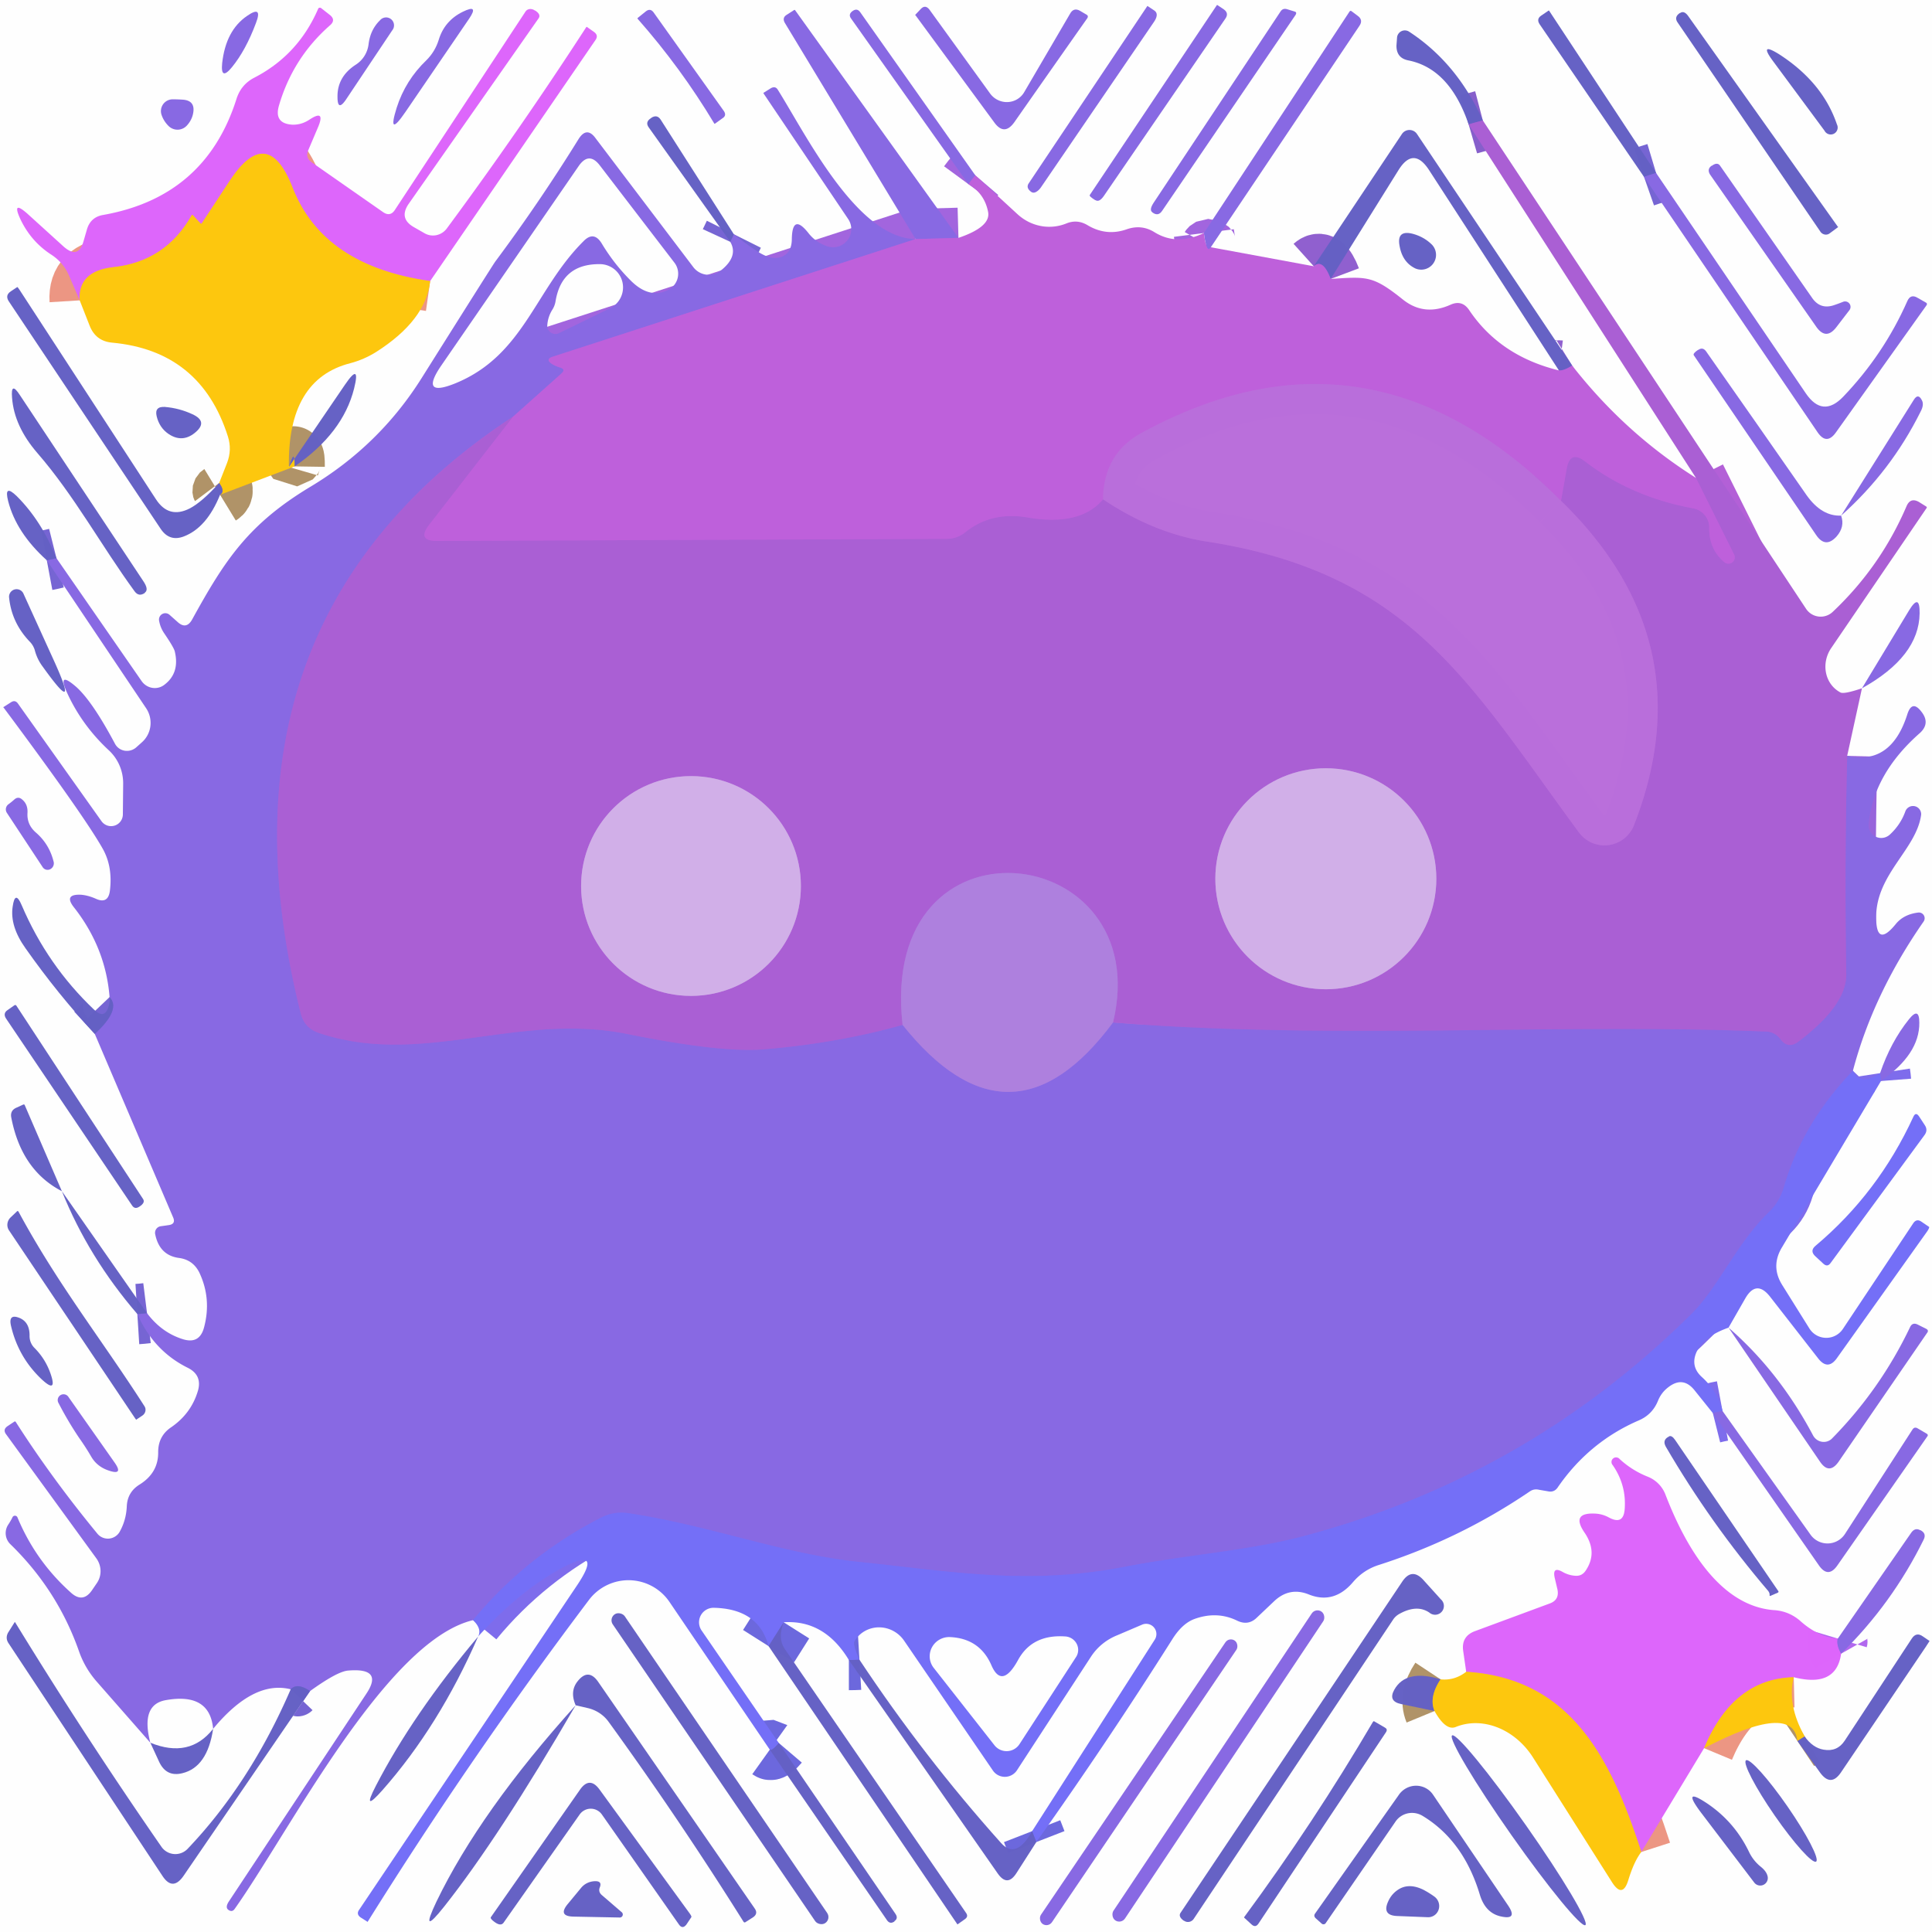 <?xml version="1.0" encoding="UTF-8" standalone="no"?>
<!DOCTYPE svg PUBLIC "-//W3C//DTD SVG 1.1//EN" "http://www.w3.org/Graphics/SVG/1.1/DTD/svg11.dtd">
<svg xmlns="http://www.w3.org/2000/svg" version="1.1" viewBox="0.00 0.00 64.00 64.00">
<g stroke-width="2.00" fill="none" stroke-linecap="butt">
<path stroke="#ed9784" vector-effect="non-scaling-stroke" d="
  M 14.25 9.31
  Q 10.70 8.81 9.69 6.21
  Q 8.86 4.09 7.61 5.99
  L 6.69 7.39
  Q 6.67 7.43 6.64 7.40
  L 6.38 7.12
  Q 6.36 7.11 6.35 7.13
  Q 5.49 8.66 3.76 8.85
  Q 2.58 8.98 2.64 9.95"
/>
<path stroke="#b19468" stroke-opacity="0.996" vector-effect="non-scaling-stroke" d="
  M 9.57 15.47
  Q 9.77 14.78 9.76 15.45"
/>
<path stroke="#b19468" stroke-opacity="0.996" vector-effect="non-scaling-stroke" d="
  M 7.29 16.39
  Q 7.47 16.28 7.26 16.00"
/>
<path stroke="#a365df" vector-effect="non-scaling-stroke" d="
  M 32.31 5.81
  Q 32.19 5.95 32.08 6.10"
/>
<path stroke="#bc67db" stroke-opacity="0.996" vector-effect="non-scaling-stroke" d="
  M 51.71 16.59
  Q 45.37 10.22 37.82 14.34
  Q 36.56 15.02 36.54 16.54"
/>
<path stroke="#a365df" vector-effect="non-scaling-stroke" d="
  M 30.33 7.92
  L 18.30 11.82
  Q 18.07 11.90 18.26 12.04
  Q 18.38 12.12 18.54 12.17
  Q 18.76 12.23 18.59 12.38
  L 17.00 13.80"
/>
<path stroke="#9964dc" vector-effect="non-scaling-stroke" d="
  M 17.00 13.80
  Q 6.71 20.57 9.96 33.56
  Q 10.08 34.06 10.57 34.22
  C 13.97 35.36 17.15 33.52 20.77 34.25
  Q 23.89 34.88 25.31 34.76
  Q 27.78 34.55 29.90 33.95"
/>
<path stroke="#9b75e1" vector-effect="non-scaling-stroke" d="
  M 29.90 33.95
  Q 33.48 38.43 36.87 33.87"
/>
<path stroke="#9964dc" vector-effect="non-scaling-stroke" d="
  M 36.87 33.87
  C 44.09 34.45 51.61 33.89 58.50 34.17
  Q 58.79 34.18 58.97 34.41
  Q 59.23 34.77 59.58 34.50
  Q 61.18 33.29 61.16 32.26
  Q 61.10 28.60 61.19 25.04"
/>
<path stroke="#7e6ced" vector-effect="non-scaling-stroke" d="
  M 61.38 35.47
  Q 59.70 37.22 59.09 39.34
  Q 58.95 39.81 58.61 40.14
  C 57.54 41.17 56.92 42.65 56.03 43.53
  Q 50.60 48.91 43.21 50.88
  C 41.38 51.37 39.26 51.51 37.22 51.91
  C 34.02 52.52 31.54 52.06 28.45 51.74
  C 25.99 51.49 23.46 50.52 20.83 50.13
  Q 20.33 50.05 19.88 50.29
  Q 17.40 51.57 15.67 53.67"
/>
<path stroke="#7665d4" stroke-opacity="0.996" vector-effect="non-scaling-stroke" d="
  M 10.27 56.02
  Q 9.85 55.73 9.63 55.96"
/>
<path stroke="#7665d4" stroke-opacity="0.996" vector-effect="non-scaling-stroke" d="
  M 4.55 43.53
  Q 4.71 43.52 4.87 43.50"
/>
<path stroke="#7665d4" stroke-opacity="0.996" vector-effect="non-scaling-stroke" d="
  M 3.14 34.25
  Q 4.02 33.44 3.63 33.03"
/>
<path stroke="#7665d4" stroke-opacity="0.996" vector-effect="non-scaling-stroke" d="
  M 1.55 18.56
  Q 1.71 18.53 1.87 18.49"
/>
<path stroke="#7665d4" stroke-opacity="0.996" vector-effect="non-scaling-stroke" d="
  M 24.19 8.01
  Q 24.25 7.88 24.31 7.76"
/>
<path stroke="#ac70d9" vector-effect="non-scaling-stroke" d="
  M 36.87 33.87
  C 38.33 27.83 29.08 26.70 29.90 33.95"
/>
<path stroke="#b460d8" vector-effect="non-scaling-stroke" d="
  M 17.00 13.80
  L 14.22 17.38
  Q 13.80 17.92 14.48 17.92
  L 31.36 17.85
  A 0.99 0.98 25.2 0 0 31.98 17.63
  Q 32.83 16.94 34.03 17.14
  Q 35.79 17.44 36.54 16.54"
/>
<path stroke="#b166d7" stroke-opacity="0.996" vector-effect="non-scaling-stroke" d="
  M 36.54 16.54
  Q 38.23 17.67 39.98 17.94
  C 46.74 18.99 48.67 22.64 52.30 27.57
  A 1.05 1.05 0.0 0 0 54.13 27.33
  Q 56.50 21.24 51.71 16.59"
/>
<path stroke="#b460d8" vector-effect="non-scaling-stroke" d="
  M 51.71 16.59
  L 51.90 15.52
  Q 52.01 14.91 52.50 15.28
  Q 54.03 16.46 56.09 16.84
  A 0.65 0.64 5.9 0 1 56.62 17.48
  Q 56.61 18.20 57.13 18.63
  A 0.21 0.21 0.0 0 0 57.45 18.38
  L 56.18 15.83"
/>
<path stroke="#9160d0" stroke-opacity="0.996" vector-effect="non-scaling-stroke" d="
  M 52.08 12.11
  Q 51.79 12.29 51.64 12.27"
/>
<path stroke="#9160d0" stroke-opacity="0.996" vector-effect="non-scaling-stroke" d="
  M 44.08 9.24
  Q 43.82 8.55 43.52 8.82"
/>
<path stroke="#a365df" vector-effect="non-scaling-stroke" d="
  M 31.75 7.88
  L 30.33 7.92"
/>
<path stroke="#a365df" vector-effect="non-scaling-stroke" d="
  M 40.11 8.19
  Q 39.97 8.43 39.88 7.72"
/>
<path stroke="#7e6ced" vector-effect="non-scaling-stroke" d="
  M 57.06 46.74
  Q 56.90 46.77 56.74 46.81"
/>
<path stroke="#6c68de" stroke-opacity="0.996" vector-effect="non-scaling-stroke" d="
  M 34.33 61.02
  Q 34.26 60.84 34.19 60.66"
/>
<path stroke="#6c68de" stroke-opacity="0.996" vector-effect="non-scaling-stroke" d="
  M 28.47 54.98
  Q 28.30 54.99 28.12 54.99"
/>
<path stroke="#6c68de" stroke-opacity="0.996" vector-effect="non-scaling-stroke" d="
  M 25.96 53.74
  L 25.46 54.53"
/>
<path stroke="#6c68de" stroke-opacity="0.996" vector-effect="non-scaling-stroke" d="
  M 25.80 57.74
  Q 25.57 58.01 25.50 57.96"
/>
<path stroke="#875fcc" stroke-opacity="0.996" vector-effect="non-scaling-stroke" d="
  M 49.12 3.99
  Q 48.89 4.05 48.65 4.12"
/>
<path stroke="#7e6ced" vector-effect="non-scaling-stroke" d="
  M 62.31 35.81
  Q 62.30 35.68 62.28 35.55"
/>
<path stroke="#7665d4" stroke-opacity="0.996" vector-effect="non-scaling-stroke" d="
  M 54.86 5.73
  Q 54.66 5.79 54.46 5.86"
/>
<path stroke="#b268ef" vector-effect="non-scaling-stroke" d="
  M 60.88 54.28
  Q 60.82 54.48 60.99 54.78"
/>
<path stroke="#ed9784" vector-effect="non-scaling-stroke" d="
  M 59.42 55.56
  Q 57.41 55.61 56.45 57.91"
/>
<path stroke="#ed9784" vector-effect="non-scaling-stroke" d="
  M 54.37 61.35
  C 53.33 58.13 51.98 55.60 48.57 55.38"
/>
<path stroke="#b19468" stroke-opacity="0.996" vector-effect="non-scaling-stroke" d="
  M 59.54 57.67
  Q 59.66 57.59 59.78 57.52"
/>
<path stroke="#b19468" stroke-opacity="0.996" vector-effect="non-scaling-stroke" d="
  M 47.72 55.63
  Q 47.33 56.22 47.52 56.68"
/>
<path stroke="#be87de" vector-effect="non-scaling-stroke" d="
  M 47.58 29.11
  A 3.66 3.66 0.0 0 0 43.92 25.45
  A 3.66 3.66 0.0 0 0 40.26 29.11
  A 3.66 3.66 0.0 0 0 43.92 32.77
  A 3.66 3.66 0.0 0 0 47.58 29.11"
/>
<path stroke="#be87de" vector-effect="non-scaling-stroke" d="
  M 26.53 29.35
  A 3.64 3.64 0.0 0 0 22.89 25.71
  A 3.64 3.64 0.0 0 0 19.25 29.35
  A 3.64 3.64 0.0 0 0 22.89 32.99
  A 3.64 3.64 0.0 0 0 26.53 29.35"
/>
</g>
<path fill="#010102" fill-opacity="0.004" d="
  M 0.00 0.00
  L 64.00 0.00
  L 64.00 64.00
  L 0.00 64.00
  L 0.00 0.00
  Z
  M 8.48 0.76
  Q 8.71 0.16 8.18 0.53
  Q 7.48 1.01 7.36 2.09
  Q 7.30 2.69 7.68 2.23
  Q 8.14 1.67 8.48 0.76
  Z
  M 2.64 9.95
  L 2.97 10.79
  Q 3.17 11.30 3.71 11.35
  Q 6.65 11.62 7.55 14.46
  Q 7.69 14.90 7.52 15.34
  L 7.26 16.00
  Q 6.69 16.63 6.29 16.84
  Q 5.59 17.20 5.16 16.53
  L 0.64 9.59
  Q 0.58 9.50 0.57 9.51
  L 0.36 9.65
  Q 0.16 9.78 0.29 9.98
  L 5.33 17.53
  Q 5.62 17.95 6.09 17.77
  Q 6.85 17.48 7.29 16.39
  L 9.76 15.45
  Q 11.36 14.35 11.73 12.87
  Q 11.95 11.98 11.43 12.74
  L 9.57 15.47
  Q 9.52 12.56 11.61 12.03
  Q 12.06 11.91 12.46 11.66
  Q 14.11 10.61 14.25 9.31
  L 19.73 1.32
  Q 19.83 1.17 19.68 1.06
  L 19.44 0.89
  A 0.02 0.01 -0.0 0 0 19.42 0.90
  Q 17.21 4.31 14.80 7.57
  A 0.57 0.56 -56.9 0 1 14.07 7.73
  L 13.72 7.53
  Q 13.20 7.24 13.54 6.75
  L 17.84 0.61
  Q 17.93 0.48 17.73 0.35
  L 17.72 0.35
  A 0.23 0.20 35.9 0 0 17.41 0.38
  L 13.09 6.94
  Q 12.93 7.20 12.68 7.02
  L 10.33 5.38
  Q 10.11 5.23 10.21 4.98
  L 10.52 4.25
  Q 10.81 3.59 10.24 3.97
  Q 9.98 4.14 9.68 4.13
  Q 9.07 4.09 9.24 3.50
  Q 9.70 1.92 10.93 0.84
  Q 11.14 0.66 10.92 0.49
  L 10.64 0.27
  A 0.07 0.06 30.1 0 0 10.54 0.29
  Q 9.88 1.82 8.43 2.57
  Q 7.98 2.80 7.83 3.29
  Q 6.80 6.52 3.42 7.12
  Q 3.00 7.19 2.88 7.60
  L 2.77 7.98
  Q 2.60 8.60 2.11 8.17
  L 0.92 7.09
  Q 0.37 6.60 0.68 7.27
  Q 1.03 8.00 1.69 8.43
  Q 2.11 8.70 2.30 9.16
  L 2.64 9.95
  Z
  M 14.13 1.99
  Q 13.43 2.66 13.14 3.57
  Q 12.82 4.60 13.43 3.71
  L 15.54 0.62
  Q 15.88 0.12 15.33 0.39
  Q 14.72 0.69 14.53 1.33
  Q 14.41 1.71 14.13 1.99
  Z
  M 21.12 0.62
  Q 22.55 2.24 23.66 4.09
  Q 23.66 4.10 23.68 4.10
  L 23.93 3.92
  Q 24.08 3.83 23.98 3.68
  L 21.65 0.41
  Q 21.54 0.26 21.39 0.38
  L 21.13 0.59
  Q 21.11 0.60 21.12 0.62
  Z
  M 32.08 6.10
  Q 32.61 6.41 32.73 7.01
  Q 32.84 7.51 31.75 7.88
  L 26.34 0.34
  Q 26.33 0.32 26.31 0.33
  L 26.06 0.49
  Q 25.90 0.59 26.00 0.76
  L 30.33 7.92
  C 28.39 7.89 26.71 4.48 25.77 2.98
  Q 25.69 2.84 25.54 2.92
  L 25.30 3.07
  Q 25.29 3.08 25.29 3.09
  L 28.10 7.26
  A 0.60 0.60 0.0 0 1 27.41 8.16
  Q 27.02 8.03 26.78 7.72
  Q 26.24 7.04 26.23 7.94
  Q 26.22 8.34 25.95 8.48
  Q 25.61 8.66 25.11 8.34
  Q 24.71 8.08 24.31 7.76
  L 21.89 3.97
  Q 21.77 3.78 21.58 3.90
  L 21.57 3.91
  Q 21.36 4.04 21.49 4.22
  L 24.19 8.01
  Q 24.47 8.49 23.88 8.96
  A 0.64 0.64 0.0 0 1 22.96 8.84
  L 19.73 4.58
  Q 19.44 4.18 19.17 4.60
  Q 17.87 6.70 16.41 8.66
  Q 16.36 8.72 13.97 12.52
  Q 12.57 14.75 10.29 16.12
  C 8.21 17.37 7.44 18.57 6.36 20.53
  Q 6.17 20.86 5.89 20.61
  L 5.62 20.37
  A 0.21 0.21 0.0 0 0 5.27 20.56
  Q 5.31 20.79 5.44 20.98
  Q 5.76 21.45 5.79 21.58
  Q 5.96 22.29 5.45 22.68
  A 0.53 0.52 53.6 0 1 4.69 22.56
  L 1.87 18.49
  Q 1.38 17.26 0.56 16.44
  Q 0.12 16.01 0.27 16.60
  Q 0.54 17.65 1.55 18.56
  L 4.84 23.46
  A 0.87 0.86 52.3 0 1 4.70 24.59
  L 4.51 24.76
  A 0.46 0.45 -35.0 0 1 3.81 24.64
  Q 3.06 23.23 2.52 22.75
  Q 1.86 22.18 2.25 23.01
  Q 2.74 24.05 3.60 24.85
  A 1.50 1.48 -68.5 0 1 4.08 25.97
  L 4.07 26.98
  A 0.39 0.39 0.0 0 1 3.36 27.20
  L 0.59 23.30
  Q 0.50 23.18 0.37 23.26
  L 0.12 23.42
  A 0.01 0.01 0.0 0 0 0.12 23.44
  Q 2.78 27.01 3.40 28.11
  Q 3.74 28.71 3.64 29.51
  Q 3.58 29.96 3.17 29.77
  Q 2.92 29.66 2.69 29.64
  Q 2.09 29.61 2.46 30.07
  Q 3.50 31.40 3.63 33.03
  Q 3.64 33.20 3.60 33.33
  Q 3.47 33.78 3.12 33.45
  Q 1.57 31.98 0.72 29.99
  Q 0.50 29.47 0.42 30.03
  Q 0.32 30.68 0.85 31.42
  Q 1.92 32.94 3.14 34.25
  L 5.74 40.34
  Q 5.82 40.54 5.61 40.58
  Q 5.48 40.60 5.33 40.62
  A 0.22 0.22 0.0 0 0 5.14 40.88
  Q 5.28 41.58 5.92 41.67
  Q 6.40 41.73 6.61 42.17
  Q 7.01 43.03 6.76 43.97
  Q 6.61 44.54 6.05 44.36
  Q 5.35 44.14 4.87 43.50
  L 2.05 39.46
  L 0.82 36.61
  A 0.04 0.03 -15.7 0 0 0.77 36.59
  L 0.53 36.70
  Q 0.34 36.79 0.37 37.00
  Q 0.70 38.76 2.05 39.46
  Q 2.93 41.65 4.55 43.53
  Q 5.09 44.75 6.22 45.31
  Q 6.70 45.55 6.56 46.06
  Q 6.34 46.82 5.67 47.28
  Q 5.24 47.57 5.24 48.10
  Q 5.25 48.79 4.62 49.18
  Q 4.22 49.43 4.20 49.90
  Q 4.18 50.36 3.96 50.75
  A 0.45 0.45 0.0 0 1 3.23 50.81
  Q 1.70 48.95 0.52 47.10
  Q 0.50 47.08 0.48 47.09
  L 0.24 47.25
  Q 0.09 47.36 0.20 47.51
  L 3.19 51.62
  A 0.72 0.70 44.3 0 1 3.21 52.44
  L 3.06 52.66
  Q 2.75 53.13 2.34 52.75
  Q 1.18 51.71 0.58 50.27
  A 0.09 0.09 0.0 0 0 0.41 50.27
  Q 0.35 50.39 0.27 50.51
  A 0.51 0.51 0.0 0 0 0.35 51.16
  Q 1.91 52.68 2.62 54.71
  Q 2.81 55.25 3.19 55.69
  L 4.98 57.73
  L 5.28 58.38
  Q 5.52 58.87 6.04 58.74
  Q 6.87 58.54 7.06 57.27
  Q 8.40 55.65 9.63 55.96
  Q 8.28 59.08 6.21 61.25
  A 0.56 0.56 0.0 0 1 5.35 61.18
  Q 2.85 57.57 0.55 53.82
  Q 0.49 53.72 0.49 53.73
  L 0.27 54.08
  Q 0.17 54.26 0.28 54.43
  L 5.38 62.14
  Q 5.72 62.66 6.08 62.14
  L 10.27 56.02
  Q 11.17 55.37 11.53 55.34
  Q 12.71 55.24 12.14 56.10
  L 7.58 62.99
  Q 7.45 63.19 7.57 63.27
  L 7.57 63.27
  Q 7.69 63.35 7.77 63.24
  C 9.55 60.74 12.78 54.36 15.67 53.67
  Q 15.97 53.96 15.84 54.21
  Q 13.68 56.78 12.45 59.16
  Q 11.97 60.09 12.67 59.30
  Q 14.55 57.17 15.84 54.21
  Q 17.19 52.72 18.58 51.96
  Q 20.02 51.18 19.10 52.54
  L 11.90 63.26
  Q 11.79 63.41 11.95 63.52
  L 12.17 63.66
  Q 12.18 63.67 12.18 63.66
  Q 15.61 58.17 19.51 53.00
  A 1.64 1.64 0.0 0 1 22.18 53.07
  L 25.50 57.96
  L 29.39 63.62
  Q 29.49 63.75 29.63 63.65
  L 29.63 63.64
  Q 29.76 63.55 29.67 63.41
  L 25.80 57.74
  L 23.24 54.01
  A 0.48 0.48 0.0 0 1 23.64 53.26
  Q 25.13 53.29 25.46 54.53
  L 31.71 63.74
  Q 31.72 63.76 31.73 63.74
  L 31.97 63.57
  Q 32.08 63.49 32.01 63.38
  L 26.00 54.63
  Q 25.84 54.39 25.87 54.10
  Q 25.89 53.92 25.96 53.74
  Q 27.31 53.65 28.12 54.99
  L 33.05 62.06
  Q 33.37 62.52 33.67 62.05
  L 34.33 61.02
  Q 36.68 57.71 38.83 54.31
  Q 39.16 53.78 39.57 53.63
  Q 40.32 53.36 40.99 53.69
  Q 41.35 53.86 41.63 53.59
  L 42.21 53.04
  Q 42.72 52.56 43.36 52.82
  Q 44.19 53.15 44.82 52.41
  Q 45.17 52.00 45.68 51.84
  Q 48.36 50.98 50.67 49.41
  Q 50.81 49.31 50.98 49.35
  L 51.27 49.40
  Q 51.49 49.45 51.61 49.26
  Q 52.64 47.77 54.27 47.06
  Q 54.73 46.87 54.92 46.41
  Q 55.03 46.13 55.27 45.95
  Q 55.75 45.58 56.13 46.05
  L 56.74 46.81
  L 60.25 51.85
  Q 60.56 52.30 60.87 51.85
  L 63.84 47.59
  Q 63.89 47.53 63.82 47.49
  L 63.53 47.32
  Q 63.42 47.25 63.35 47.36
  L 61.12 50.81
  A 0.69 0.69 0.0 0 1 59.97 50.83
  L 57.06 46.74
  Q 56.91 46.10 56.37 45.61
  Q 56.00 45.27 56.19 44.81
  Q 56.41 44.28 57.26 43.98
  L 60.29 48.42
  Q 60.59 48.86 60.90 48.43
  L 63.84 44.15
  Q 63.90 44.07 63.81 44.02
  L 63.53 43.88
  Q 63.35 43.79 63.27 43.97
  Q 62.29 46.02 60.69 47.65
  A 0.40 0.39 53.8 0 1 60.06 47.55
  Q 58.94 45.44 57.26 43.98
  L 57.81 43.02
  Q 58.18 42.37 58.64 42.96
  L 60.23 45.00
  Q 60.55 45.41 60.85 44.99
  L 63.82 40.82
  A 0.19 0.04 -53.6 0 0 63.90 40.64
  L 63.65 40.47
  Q 63.49 40.36 63.38 40.52
  L 61.05 44.02
  A 0.66 0.66 0.0 0 1 59.94 44.01
  L 59.04 42.57
  Q 58.65 41.95 59.03 41.32
  L 62.31 35.81
  Q 63.59 34.92 63.58 33.88
  Q 63.58 33.34 63.24 33.76
  Q 62.63 34.52 62.28 35.55
  Q 61.61 36.00 61.38 35.47
  Q 62.05 32.93 63.72 30.53
  A 0.19 0.19 0.0 0 0 63.54 30.23
  Q 63.06 30.29 62.80 30.61
  Q 62.15 31.41 62.15 30.38
  C 62.15 28.95 63.49 28.13 63.64 26.99
  A 0.27 0.27 0.0 0 0 63.12 26.87
  Q 62.96 27.32 62.60 27.65
  A 0.42 0.42 0.0 0 1 61.90 27.30
  Q 62.06 25.64 63.59 24.29
  Q 63.95 23.97 63.66 23.59
  Q 63.34 23.16 63.18 23.67
  Q 62.64 25.36 61.19 25.04
  L 61.68 22.80
  Q 63.57 21.75 63.59 20.32
  Q 63.60 19.63 63.24 20.22
  L 61.68 22.80
  Q 61.09 23.00 60.97 22.94
  A 1.04 0.97 -59.0 0 1 60.66 21.47
  L 63.82 16.83
  Q 63.84 16.80 63.81 16.78
  L 63.57 16.63
  Q 63.29 16.47 63.16 16.76
  Q 62.30 18.77 60.71 20.27
  A 0.58 0.58 0.0 0 1 59.83 20.17
  L 49.12 3.99
  Q 48.27 2.09 46.68 1.05
  A 0.26 0.26 0.0 0 0 46.28 1.23
  Q 46.27 1.37 46.26 1.50
  Q 46.25 1.92 46.65 2.00
  Q 48.02 2.27 48.65 4.12
  L 56.18 15.83
  Q 53.83 14.35 52.08 12.11
  L 46.94 4.44
  A 0.30 0.30 0.0 0 0 46.44 4.44
  L 43.52 8.82
  L 40.11 8.19
  L 45.03 0.86
  Q 45.17 0.66 44.97 0.52
  L 44.77 0.37
  Q 44.73 0.34 44.70 0.39
  L 39.88 7.72
  Q 38.98 8.15 38.24 7.69
  Q 37.82 7.43 37.34 7.59
  Q 36.65 7.84 36.01 7.45
  Q 35.68 7.26 35.33 7.40
  Q 34.96 7.55 34.56 7.50
  Q 34.07 7.43 33.70 7.09
  L 32.31 5.81
  L 28.50 0.41
  Q 28.40 0.26 28.25 0.36
  L 28.25 0.36
  Q 28.09 0.47 28.19 0.61
  L 32.08 6.10
  Z
  M 32.80 3.10
  L 30.79 0.32
  Q 30.65 0.14 30.50 0.30
  L 30.32 0.49
  Q 30.31 0.50 30.33 0.51
  L 32.94 4.06
  Q 33.27 4.51 33.60 4.05
  Q 34.81 2.32 36.02 0.60
  Q 36.06 0.53 36.00 0.49
  L 35.78 0.36
  Q 35.57 0.24 35.45 0.45
  L 33.93 3.05
  A 0.68 0.67 42.3 0 1 32.80 3.10
  Z
  M 38.00 0.21
  L 34.08 6.07
  Q 33.97 6.23 34.18 6.37
  L 34.19 6.37
  A 0.30 0.15 -55.0 0 0 34.48 6.21
  L 38.21 0.75
  Q 38.41 0.47 38.24 0.35
  L 38.03 0.21
  Q 38.01 0.19 38.00 0.21
  Z
  M 40.31 0.17
  L 36.10 6.46
  Q 36.07 6.50 36.28 6.63
  L 36.29 6.63
  Q 36.41 6.71 36.56 6.50
  L 40.59 0.62
  Q 40.72 0.44 40.54 0.31
  L 40.33 0.17
  Q 40.32 0.16 40.31 0.17
  Z
  M 42.88 0.38
  L 42.62 0.30
  Q 42.49 0.27 42.42 0.38
  L 38.22 6.71
  Q 38.06 6.95 38.17 7.03
  L 38.18 7.04
  Q 38.37 7.18 38.50 6.98
  L 42.92 0.49
  Q 42.97 0.40 42.88 0.38
  Z
  M 60.88 7.51
  L 55.93 0.54
  Q 55.79 0.34 55.66 0.43
  L 55.65 0.43
  Q 55.45 0.56 55.57 0.74
  L 60.30 7.67
  A 0.22 0.21 54.7 0 0 60.61 7.73
  L 60.88 7.53
  A 0.01 0.01 0.0 0 0 60.88 7.51
  Z
  M 11.79 2.14
  Q 11.17 2.54 11.18 3.21
  Q 11.18 3.71 11.46 3.30
  L 12.99 1.01
  A 0.26 0.26 0.0 0 0 12.59 0.67
  Q 12.27 0.98 12.21 1.46
  A 0.94 0.93 76.9 0 1 11.79 2.14
  Z
  M 54.46 5.86
  L 60.21 14.32
  Q 60.51 14.76 60.82 14.32
  L 63.82 10.11
  Q 63.85 10.06 63.81 10.03
  L 63.53 9.87
  Q 63.29 9.72 63.18 9.98
  Q 62.40 11.74 61.06 13.14
  Q 60.38 13.85 59.82 13.03
  L 54.86 5.73
  L 51.32 0.36
  Q 51.31 0.34 51.30 0.35
  L 51.05 0.52
  Q 50.89 0.63 51.00 0.80
  L 54.46 5.86
  Z
  M 60.44 4.33
  A 0.23 0.23 0.0 0 0 60.85 4.12
  Q 60.38 2.73 58.94 1.80
  Q 58.25 1.37 58.73 2.02
  L 60.44 4.33
  Z
  M 5.35 3.80
  Q 5.42 4.01 5.58 4.17
  A 0.42 0.42 0.0 0 0 6.18 4.17
  Q 6.34 4.00 6.39 3.79
  Q 6.50 3.32 6.03 3.30
  Q 5.87 3.29 5.71 3.29
  A 0.39 0.39 0.0 0 0 5.35 3.80
  Z
  M 60.03 9.87
  L 56.98 5.49
  Q 56.89 5.36 56.71 5.49
  L 56.70 5.49
  Q 56.53 5.61 56.66 5.80
  L 60.17 10.83
  Q 60.49 11.28 60.83 10.84
  L 61.26 10.28
  A 0.18 0.18 0.0 0 0 61.05 10.00
  Q 60.90 10.06 60.75 10.11
  Q 60.30 10.26 60.03 9.87
  Z
  M 60.99 17.08
  Q 62.64 15.61 63.62 13.64
  Q 63.75 13.40 63.66 13.25
  Q 63.54 13.02 63.40 13.24
  L 60.99 17.08
  Q 60.35 17.11 59.85 16.41
  Q 58.18 14.01 56.51 11.63
  Q 56.40 11.49 56.26 11.59
  L 56.25 11.59
  Q 56.07 11.71 56.11 11.77
  L 60.16 17.72
  Q 60.47 18.18 60.84 17.77
  Q 61.12 17.45 60.99 17.08
  Z
  M 1.24 15.01
  C 2.47 16.43 3.35 18.07 4.46 19.59
  Q 4.60 19.78 4.80 19.64
  L 4.80 19.63
  Q 4.94 19.53 4.74 19.24
  L 0.66 13.09
  Q 0.35 12.61 0.40 13.18
  Q 0.47 14.12 1.24 15.01
  Z
  M 5.19 13.79
  Q 5.28 14.17 5.59 14.38
  Q 6.03 14.67 6.44 14.35
  Q 6.92 13.97 6.37 13.72
  Q 5.94 13.52 5.46 13.48
  Q 5.11 13.46 5.19 13.79
  Z
  M 1.15 21.53
  Q 1.23 21.84 1.42 22.09
  Q 2.71 23.89 1.73 21.76
  L 0.77 19.65
  A 0.25 0.25 0.0 0 0 0.30 19.78
  Q 0.38 20.62 0.98 21.25
  A 0.69 0.68 14.5 0 1 1.15 21.53
  Z
  M 0.91 26.94
  Q 0.93 26.65 0.74 26.49
  Q 0.61 26.37 0.48 26.48
  Q 0.38 26.57 0.27 26.65
  A 0.21 0.21 0.0 0 0 0.23 26.93
  L 1.41 28.72
  A 0.21 0.20 -68.3 0 0 1.78 28.56
  Q 1.64 27.97 1.19 27.58
  Q 0.89 27.32 0.91 26.94
  Z
  M 4.74 39.72
  L 0.54 33.31
  Q 0.51 33.28 0.48 33.30
  L 0.25 33.46
  Q 0.09 33.57 0.20 33.74
  L 4.38 39.94
  Q 4.47 40.07 4.62 39.97
  L 4.62 39.97
  Q 4.82 39.84 4.74 39.72
  Z
  M 63.38 37.00
  Q 62.22 39.52 60.14 41.27
  Q 59.94 41.44 60.14 41.62
  L 60.41 41.87
  Q 60.54 41.98 60.64 41.84
  L 63.76 37.59
  Q 63.87 37.43 63.76 37.27
  L 63.57 36.98
  Q 63.46 36.82 63.38 37.00
  Z
  M 4.79 46.59
  C 3.41 44.43 1.92 42.56 0.62 40.15
  Q 0.59 40.09 0.55 40.14
  L 0.35 40.33
  A 0.34 0.33 -39.4 0 0 0.30 40.76
  L 4.48 46.99
  Q 4.51 47.03 4.51 47.03
  L 4.72 46.89
  A 0.23 0.22 -32.6 0 0 4.79 46.59
  Z
  M 0.98 44.24
  Q 0.98 43.80 0.65 43.66
  Q 0.28 43.51 0.36 43.90
  Q 0.60 44.96 1.39 45.70
  Q 1.90 46.17 1.68 45.52
  Q 1.51 45.02 1.14 44.65
  A 0.55 0.55 0.0 0 1 0.98 44.24
  Z
  M 3.02 48.25
  Q 3.21 48.58 3.59 48.71
  Q 4.11 48.89 3.79 48.44
  L 2.27 46.28
  A 0.19 0.19 0.0 0 0 1.94 46.48
  Q 2.25 47.08 2.62 47.63
  A 5.85 2.99 39.6 0 1 3.02 48.25
  Z
  M 58.62 52.80
  Q 58.62 52.82 58.62 52.85
  Q 58.62 52.88 58.66 52.86
  Q 58.72 52.83 58.89 52.76
  Q 58.93 52.74 58.91 52.71
  L 55.49 47.70
  Q 55.38 47.54 55.29 47.58
  L 55.28 47.59
  Q 55.06 47.70 55.18 47.92
  Q 56.66 50.46 58.58 52.71
  Q 58.61 52.75 58.62 52.80
  Z
  M 48.57 55.38
  Q 48.18 55.68 47.72 55.63
  Q 46.58 55.28 46.19 55.97
  Q 45.97 56.36 46.42 56.45
  L 47.52 56.68
  Q 47.89 57.34 48.22 57.21
  A 2.31 1.96 61.9 0 1 50.79 58.23
  L 53.40 62.35
  Q 53.75 62.90 53.94 62.28
  Q 54.13 61.66 54.37 61.35
  L 56.45 57.91
  Q 59.40 56.37 59.54 57.67
  L 60.30 58.73
  Q 60.65 59.20 60.98 58.72
  L 63.79 54.56
  Q 63.92 54.36 63.92 54.36
  L 63.70 54.21
  Q 63.48 54.05 63.33 54.28
  L 61.11 57.66
  Q 60.86 58.04 60.41 57.96
  Q 60.05 57.90 59.78 57.52
  Q 59.19 56.46 59.42 55.56
  Q 60.83 55.92 60.99 54.78
  Q 62.68 53.12 63.72 51.01
  Q 63.83 50.80 63.62 50.69
  L 63.61 50.69
  Q 63.43 50.59 63.30 50.79
  L 60.88 54.28
  Q 60.23 54.23 59.63 53.69
  Q 59.27 53.38 58.80 53.34
  C 56.87 53.22 55.74 50.99 55.17 49.51
  A 1.04 1.03 0.8 0 0 54.59 48.92
  Q 54.06 48.71 53.65 48.33
  A 0.15 0.15 0.0 0 0 53.42 48.53
  Q 53.88 49.19 53.82 49.99
  Q 53.78 50.53 53.30 50.27
  Q 53.08 50.15 52.84 50.14
  Q 52.03 50.10 52.49 50.77
  Q 52.94 51.43 52.52 52.04
  Q 52.40 52.21 52.20 52.20
  Q 51.97 52.19 51.76 52.07
  Q 51.42 51.88 51.50 52.26
  L 51.59 52.64
  Q 51.67 53.00 51.33 53.12
  L 48.87 54.03
  Q 48.40 54.20 48.47 54.69
  L 48.57 55.38
  Z
  M 46.36 53.46
  Q 46.94 53.14 47.35 53.42
  A 0.29 0.29 0.0 0 0 47.73 52.98
  L 47.17 52.36
  Q 46.77 51.90 46.44 52.41
  L 39.11 63.36
  Q 39.02 63.49 39.22 63.63
  L 39.23 63.63
  A 0.23 0.22 -55.2 0 0 39.54 63.57
  L 46.15 53.65
  A 0.60 0.57 1.4 0 1 46.36 53.46
  Z
  M 43.836 53.702
  A 0.23 0.23 0.0 0 0 43.772 53.383
  L 43.772 53.383
  A 0.23 0.23 0.0 0 0 43.453 53.447
  L 36.884 63.298
  A 0.23 0.23 0.0 0 0 36.948 63.617
  L 36.948 63.617
  A 0.23 0.23 0.0 0 0 37.267 63.553
  L 43.836 53.702
  Z
  M 20.695 53.539
  A 0.24 0.24 0.0 0 0 20.362 53.477
  L 20.362 53.477
  A 0.24 0.24 0.0 0 0 20.299 53.81
  L 27.005 63.641
  A 0.24 0.24 0.0 0 0 27.338 63.703
  L 27.338 63.703
  A 0.24 0.24 0.0 0 0 27.401 63.37
  L 20.695 53.539
  Z
  M 40.958 54.65
  A 0.22 0.22 0.0 0 0 40.899 54.345
  L 40.899 54.345
  A 0.22 0.22 0.0 0 0 40.593 54.404
  L 34.482 63.43
  A 0.22 0.22 0.0 0 0 34.541 63.735
  L 34.541 63.735
  A 0.22 0.22 0.0 0 0 34.847 63.676
  L 40.958 54.65
  Z
  M 19.07 56.49
  Q 15.91 59.99 14.46 62.99
  Q 13.88 64.21 14.72 63.15
  Q 16.54 60.85 19.07 56.49
  L 19.46 56.58
  A 1.19 1.16 -10.7 0 1 20.17 57.05
  Q 22.51 60.28 24.63 63.66
  Q 24.66 63.70 24.70 63.67
  L 24.95 63.51
  Q 25.12 63.39 25.00 63.22
  L 19.82 55.72
  Q 19.49 55.24 19.13 55.70
  Q 18.87 56.03 19.07 56.49
  Z
  M 41.22 63.53
  L 41.46 63.75
  Q 41.59 63.87 41.69 63.72
  L 45.92 57.37
  Q 45.97 57.28 45.88 57.23
  L 45.52 57.02
  Q 45.50 57.01 45.48 57.04
  Q 43.52 60.38 41.22 63.50
  Q 41.20 63.51 41.22 63.53
  Z
  M 52.518 63.772
  A 3.84 0.29 54.9 0 0 50.547 60.463
  A 3.84 0.29 54.9 0 0 48.102 57.488
  A 3.84 0.29 54.9 0 0 50.073 60.797
  A 3.84 0.29 54.9 0 0 52.518 63.772
  Z
  M 60.161 61.667
  A 2.04 0.26 55.3 0 0 59.214 59.842
  A 2.04 0.26 55.3 0 0 57.839 58.313
  A 2.04 0.26 55.3 0 0 58.786 60.138
  A 2.04 0.26 55.3 0 0 60.161 61.667
  Z
  M 19.94 60.11
  L 22.49 63.75
  Q 22.61 63.92 22.74 63.75
  L 22.90 63.51
  Q 22.92 63.49 22.85 63.39
  L 19.86 59.28
  Q 19.53 58.83 19.21 59.29
  L 16.26 63.51
  Q 16.23 63.56 16.40 63.68
  L 16.40 63.68
  Q 16.60 63.82 16.69 63.68
  L 19.20 60.11
  A 0.45 0.45 0.0 0 1 19.94 60.11
  Z
  M 47.12 60.15
  Q 48.48 60.97 49.02 62.76
  Q 49.20 63.36 49.70 63.48
  Q 50.30 63.62 49.95 63.11
  L 47.47 59.45
  A 0.69 0.68 -44.4 0 0 46.35 59.44
  L 43.57 63.38
  Q 43.50 63.47 43.59 63.55
  L 43.78 63.72
  A 0.09 0.09 0.0 0 0 43.92 63.70
  L 46.23 60.34
  A 0.67 0.66 32.5 0 1 47.12 60.15
  Z
  M 57.94 61.35
  Q 57.47 60.37 56.58 59.76
  Q 55.69 59.16 56.33 60.02
  L 58.11 62.36
  A 0.25 0.25 0.0 0 0 58.56 62.19
  Q 58.54 62.01 58.33 61.84
  Q 58.08 61.64 57.94 61.35
  Z
  M 19.87 62.52
  Q 19.96 62.29 19.66 62.32
  Q 19.40 62.35 19.24 62.55
  L 18.81 63.07
  Q 18.47 63.48 19.00 63.49
  L 20.52 63.52
  A 0.10 0.10 0.0 0 0 20.59 63.34
  L 19.94 62.78
  Q 19.81 62.67 19.87 62.52
  Z
  M 46.36 62.57
  Q 46.10 62.72 45.98 63.00
  Q 45.78 63.45 46.28 63.47
  L 47.29 63.51
  A 0.38 0.37 64.0 0 0 47.52 62.83
  Q 47.34 62.70 47.15 62.60
  Q 46.70 62.38 46.36 62.57
  Z"
/>
<path fill="#8869e3" d="
  M 8.48 0.76
  Q 8.14 1.67 7.68 2.23
  Q 7.30 2.69 7.36 2.09
  Q 7.48 1.01 8.18 0.53
  Q 8.71 0.16 8.48 0.76
  Z"
/>
<path fill="#dd66fb" fill-opacity="0.996" d="
  M 14.25 9.31
  Q 10.70 8.81 9.69 6.21
  Q 8.86 4.09 7.61 5.99
  L 6.69 7.39
  Q 6.67 7.43 6.64 7.40
  L 6.38 7.12
  Q 6.36 7.11 6.35 7.13
  Q 5.49 8.66 3.76 8.85
  Q 2.58 8.98 2.64 9.95
  L 2.30 9.16
  Q 2.11 8.70 1.69 8.43
  Q 1.03 8.00 0.68 7.27
  Q 0.37 6.60 0.92 7.09
  L 2.11 8.17
  Q 2.60 8.60 2.77 7.98
  L 2.88 7.60
  Q 3.00 7.19 3.42 7.12
  Q 6.80 6.52 7.83 3.29
  Q 7.98 2.80 8.43 2.57
  Q 9.88 1.82 10.54 0.29
  A 0.07 0.06 30.1 0 1 10.64 0.27
  L 10.92 0.49
  Q 11.14 0.66 10.93 0.84
  Q 9.70 1.92 9.24 3.50
  Q 9.07 4.09 9.68 4.13
  Q 9.98 4.14 10.24 3.97
  Q 10.81 3.59 10.52 4.25
  L 10.21 4.98
  Q 10.11 5.23 10.33 5.38
  L 12.68 7.02
  Q 12.93 7.20 13.09 6.94
  L 17.41 0.38
  A 0.23 0.20 35.9 0 1 17.72 0.35
  L 17.73 0.35
  Q 17.93 0.48 17.84 0.61
  L 13.54 6.75
  Q 13.20 7.24 13.72 7.53
  L 14.07 7.73
  A 0.57 0.56 -56.9 0 0 14.80 7.57
  Q 17.21 4.31 19.42 0.90
  A 0.02 0.01 -0.0 0 1 19.44 0.89
  L 19.68 1.06
  Q 19.83 1.17 19.73 1.32
  L 14.25 9.31
  Z"
/>
<path fill="#8869e3" d="
  M 14.53 1.33
  Q 14.72 0.69 15.33 0.39
  Q 15.88 0.12 15.54 0.62
  L 13.43 3.71
  Q 12.82 4.60 13.14 3.57
  Q 13.43 2.66 14.13 1.99
  Q 14.41 1.71 14.53 1.33
  Z"
/>
<path fill="#8869e3" d="
  M 21.12 0.62
  Q 21.11 0.60 21.13 0.59
  L 21.39 0.38
  Q 21.54 0.26 21.65 0.41
  L 23.98 3.68
  Q 24.08 3.83 23.93 3.92
  L 23.68 4.10
  Q 23.66 4.10 23.66 4.09
  Q 22.55 2.24 21.12 0.62
  Z"
/>
<path fill="#8869e3" d="
  M 32.31 5.81
  Q 32.19 5.95 32.08 6.10
  L 28.19 0.61
  Q 28.09 0.47 28.25 0.36
  L 28.25 0.36
  Q 28.40 0.26 28.50 0.41
  L 32.31 5.81
  Z"
/>
<path fill="#8869e3" d="
  M 33.93 3.05
  L 35.45 0.45
  Q 35.57 0.24 35.78 0.36
  L 36.00 0.49
  Q 36.06 0.53 36.02 0.60
  Q 34.81 2.32 33.60 4.05
  Q 33.27 4.51 32.94 4.06
  L 30.33 0.51
  Q 30.31 0.50 30.32 0.49
  L 30.50 0.30
  Q 30.65 0.14 30.79 0.32
  L 32.80 3.10
  A 0.68 0.67 42.3 0 0 33.93 3.05
  Z"
/>
<path fill="#8869e3" d="
  M 38.00 0.21
  Q 38.01 0.19 38.03 0.21
  L 38.24 0.35
  Q 38.41 0.47 38.21 0.75
  L 34.48 6.21
  A 0.30 0.15 -55.0 0 1 34.19 6.37
  L 34.18 6.37
  Q 33.97 6.23 34.08 6.07
  L 38.00 0.21
  Z"
/>
<path fill="#8869e3" d="
  M 40.31 0.17
  Q 40.32 0.16 40.33 0.17
  L 40.54 0.31
  Q 40.72 0.44 40.59 0.62
  L 36.56 6.50
  Q 36.41 6.71 36.29 6.63
  L 36.28 6.63
  Q 36.07 6.50 36.10 6.46
  L 40.31 0.17
  Z"
/>
<path fill="#8869e3" d="
  M 42.92 0.49
  L 38.50 6.98
  Q 38.37 7.18 38.18 7.04
  L 38.17 7.03
  Q 38.06 6.95 38.22 6.71
  L 42.42 0.38
  Q 42.49 0.27 42.62 0.30
  L 42.88 0.38
  Q 42.97 0.40 42.92 0.49
  Z"
/>
<path fill="#6460c4" fill-opacity="0.988" d="
  M 60.88 7.51
  A 0.01 0.01 0.0 0 1 60.88 7.53
  L 60.61 7.73
  A 0.22 0.21 54.7 0 1 60.30 7.67
  L 55.57 0.74
  Q 55.45 0.56 55.65 0.43
  L 55.66 0.43
  Q 55.79 0.34 55.93 0.54
  L 60.88 7.51
  Z"
/>
<path fill="#8869e3" d="
  M 12.21 1.46
  Q 12.27 0.98 12.59 0.67
  A 0.26 0.26 0.0 0 1 12.99 1.01
  L 11.46 3.30
  Q 11.18 3.71 11.18 3.21
  Q 11.17 2.54 11.79 2.14
  A 0.94 0.93 76.9 0 0 12.21 1.46
  Z"
/>
<path fill="#8869e3" d="
  M 31.75 7.88
  L 30.33 7.92
  L 26.00 0.76
  Q 25.90 0.59 26.06 0.49
  L 26.31 0.33
  Q 26.33 0.32 26.34 0.34
  L 31.75 7.88
  Z"
/>
<path fill="#8869e3" d="
  M 40.11 8.19
  Q 39.97 8.43 39.88 7.72
  L 44.70 0.39
  Q 44.73 0.34 44.77 0.37
  L 44.97 0.52
  Q 45.17 0.66 45.03 0.86
  L 40.11 8.19
  Z"
/>
<path fill="#6460c4" fill-opacity="0.988" d="
  M 54.86 5.73
  Q 54.66 5.79 54.46 5.86
  L 51.00 0.80
  Q 50.89 0.63 51.05 0.52
  L 51.30 0.35
  Q 51.31 0.34 51.32 0.36
  L 54.86 5.73
  Z"
/>
<path fill="#6460c4" fill-opacity="0.988" d="
  M 49.12 3.99
  Q 48.89 4.05 48.65 4.12
  Q 48.02 2.27 46.65 2.00
  Q 46.25 1.92 46.26 1.50
  Q 46.27 1.37 46.28 1.23
  A 0.26 0.26 0.0 0 1 46.68 1.05
  Q 48.27 2.09 49.12 3.99
  Z"
/>
<path fill="#6460c4" fill-opacity="0.988" d="
  M 60.44 4.33
  L 58.73 2.02
  Q 58.25 1.37 58.94 1.80
  Q 60.38 2.73 60.85 4.12
  A 0.23 0.23 0.0 0 1 60.44 4.33
  Z"
/>
<path fill="#8869e3" d="
  M 30.33 7.92
  L 18.30 11.82
  Q 18.07 11.90 18.26 12.04
  Q 18.38 12.12 18.54 12.17
  Q 18.76 12.23 18.59 12.38
  L 17.00 13.80
  Q 6.71 20.57 9.96 33.56
  Q 10.08 34.06 10.57 34.22
  C 13.97 35.36 17.15 33.52 20.77 34.25
  Q 23.89 34.88 25.31 34.76
  Q 27.78 34.55 29.90 33.95
  Q 33.48 38.43 36.87 33.87
  C 44.09 34.45 51.61 33.89 58.50 34.17
  Q 58.79 34.18 58.97 34.41
  Q 59.23 34.77 59.58 34.50
  Q 61.18 33.29 61.16 32.26
  Q 61.10 28.60 61.19 25.04
  Q 62.64 25.36 63.18 23.67
  Q 63.34 23.16 63.66 23.59
  Q 63.95 23.97 63.59 24.29
  Q 62.06 25.64 61.90 27.30
  A 0.42 0.42 0.0 0 0 62.60 27.65
  Q 62.96 27.32 63.12 26.87
  A 0.27 0.27 0.0 0 1 63.64 26.99
  C 63.49 28.13 62.15 28.95 62.15 30.38
  Q 62.15 31.41 62.80 30.61
  Q 63.06 30.29 63.54 30.23
  A 0.19 0.19 0.0 0 1 63.72 30.53
  Q 62.05 32.93 61.38 35.47
  Q 59.70 37.22 59.09 39.34
  Q 58.95 39.81 58.61 40.14
  C 57.54 41.17 56.92 42.65 56.03 43.53
  Q 50.60 48.91 43.21 50.88
  C 41.38 51.37 39.26 51.51 37.22 51.91
  C 34.02 52.52 31.54 52.06 28.45 51.74
  C 25.99 51.49 23.46 50.52 20.83 50.13
  Q 20.33 50.05 19.88 50.29
  Q 17.40 51.57 15.67 53.67
  C 12.78 54.36 9.55 60.74 7.77 63.24
  Q 7.69 63.35 7.57 63.27
  L 7.57 63.27
  Q 7.45 63.19 7.58 62.99
  L 12.14 56.10
  Q 12.71 55.24 11.53 55.34
  Q 11.17 55.37 10.27 56.02
  Q 9.85 55.73 9.63 55.96
  Q 8.40 55.65 7.06 57.27
  Q 6.95 56.06 5.49 56.32
  Q 4.65 56.47 4.98 57.73
  L 3.19 55.69
  Q 2.81 55.25 2.62 54.71
  Q 1.91 52.68 0.35 51.16
  A 0.51 0.51 0.0 0 1 0.27 50.51
  Q 0.35 50.39 0.41 50.27
  A 0.09 0.09 0.0 0 1 0.58 50.27
  Q 1.18 51.71 2.34 52.75
  Q 2.75 53.13 3.06 52.66
  L 3.21 52.44
  A 0.72 0.70 44.3 0 0 3.19 51.62
  L 0.20 47.51
  Q 0.09 47.36 0.24 47.25
  L 0.48 47.09
  Q 0.50 47.08 0.52 47.10
  Q 1.70 48.95 3.23 50.81
  A 0.45 0.45 0.0 0 0 3.96 50.75
  Q 4.18 50.36 4.20 49.90
  Q 4.22 49.43 4.62 49.18
  Q 5.25 48.79 5.24 48.10
  Q 5.24 47.57 5.67 47.28
  Q 6.34 46.82 6.56 46.06
  Q 6.70 45.55 6.22 45.31
  Q 5.09 44.75 4.55 43.53
  Q 4.71 43.52 4.87 43.50
  Q 5.35 44.14 6.05 44.36
  Q 6.61 44.54 6.76 43.97
  Q 7.01 43.03 6.61 42.17
  Q 6.40 41.73 5.92 41.67
  Q 5.28 41.58 5.14 40.88
  A 0.22 0.22 0.0 0 1 5.33 40.62
  Q 5.48 40.60 5.61 40.58
  Q 5.82 40.54 5.74 40.34
  L 3.14 34.25
  Q 4.02 33.44 3.63 33.03
  Q 3.50 31.40 2.46 30.07
  Q 2.09 29.61 2.69 29.64
  Q 2.92 29.66 3.17 29.77
  Q 3.58 29.96 3.64 29.51
  Q 3.74 28.71 3.40 28.11
  Q 2.78 27.01 0.12 23.44
  A 0.01 0.01 0.0 0 1 0.12 23.42
  L 0.37 23.26
  Q 0.50 23.18 0.59 23.30
  L 3.36 27.20
  A 0.39 0.39 0.0 0 0 4.07 26.98
  L 4.08 25.97
  A 1.50 1.48 -68.5 0 0 3.60 24.85
  Q 2.74 24.05 2.25 23.01
  Q 1.86 22.18 2.52 22.75
  Q 3.06 23.23 3.81 24.64
  A 0.46 0.45 -35.0 0 0 4.51 24.76
  L 4.70 24.59
  A 0.87 0.86 52.3 0 0 4.84 23.46
  L 1.55 18.56
  Q 1.71 18.53 1.87 18.49
  L 4.69 22.56
  A 0.53 0.52 53.6 0 0 5.45 22.68
  Q 5.96 22.29 5.79 21.58
  Q 5.76 21.45 5.44 20.98
  Q 5.31 20.79 5.27 20.56
  A 0.21 0.21 0.0 0 1 5.62 20.37
  L 5.89 20.61
  Q 6.17 20.86 6.36 20.53
  C 7.44 18.57 8.21 17.37 10.29 16.12
  Q 12.57 14.75 13.97 12.52
  Q 16.36 8.72 16.41 8.66
  Q 17.87 6.70 19.17 4.60
  Q 19.44 4.18 19.73 4.58
  L 22.96 8.84
  A 0.64 0.64 0.0 0 0 23.88 8.96
  Q 24.47 8.49 24.19 8.01
  Q 24.25 7.88 24.31 7.76
  Q 24.71 8.08 25.11 8.34
  Q 25.61 8.66 25.95 8.48
  Q 26.22 8.34 26.23 7.94
  Q 26.24 7.04 26.78 7.72
  Q 27.02 8.03 27.41 8.16
  A 0.60 0.60 0.0 0 0 28.10 7.26
  L 25.29 3.09
  Q 25.29 3.08 25.30 3.07
  L 25.54 2.92
  Q 25.69 2.84 25.77 2.98
  C 26.71 4.48 28.39 7.89 30.33 7.92
  Z
  M 19.93 8.06
  Q 20.35 8.76 20.92 9.32
  Q 21.54 9.92 22.16 9.59
  A 0.60 0.60 0.0 0 0 22.34 8.70
  L 19.87 5.48
  Q 19.51 5.01 19.17 5.50
  L 14.61 12.12
  Q 13.89 13.18 15.08 12.70
  C 17.36 11.77 17.72 9.59 19.33 7.99
  Q 19.67 7.64 19.93 8.06
  Z
  M 18.29 10.27
  Q 18.15 10.50 18.13 10.77
  A 0.27 0.27 0.0 0 0 18.51 11.04
  L 20.21 10.21
  A 0.77 0.77 0.0 0 0 19.89 8.75
  Q 18.60 8.73 18.40 10.00
  Q 18.37 10.15 18.29 10.27
  Z"
/>
<path fill="#8869e3" d="
  M 5.71 3.29
  Q 5.87 3.29 6.03 3.30
  Q 6.50 3.32 6.39 3.79
  Q 6.34 4.00 6.18 4.17
  A 0.42 0.42 0.0 0 1 5.58 4.17
  Q 5.42 4.01 5.35 3.80
  A 0.39 0.39 0.0 0 1 5.71 3.29
  Z"
/>
<path fill="#6460c4" fill-opacity="0.988" d="
  M 24.31 7.76
  Q 24.25 7.88 24.19 8.01
  L 21.49 4.22
  Q 21.36 4.04 21.57 3.91
  L 21.58 3.90
  Q 21.77 3.78 21.89 3.97
  L 24.31 7.76
  Z"
/>
<path fill="#aa5fd4" d="
  M 48.65 4.12
  Q 48.89 4.05 49.12 3.99
  L 59.83 20.17
  A 0.58 0.58 0.0 0 0 60.71 20.27
  Q 62.30 18.77 63.16 16.76
  Q 63.29 16.47 63.57 16.63
  L 63.81 16.78
  Q 63.84 16.80 63.82 16.83
  L 60.66 21.47
  A 1.04 0.97 -59.0 0 0 60.97 22.94
  Q 61.09 23.00 61.68 22.80
  L 61.19 25.04
  Q 61.10 28.60 61.16 32.26
  Q 61.18 33.29 59.58 34.50
  Q 59.23 34.77 58.97 34.41
  Q 58.79 34.18 58.50 34.17
  C 51.61 33.89 44.09 34.45 36.87 33.87
  C 38.33 27.83 29.08 26.70 29.90 33.95
  Q 27.78 34.55 25.31 34.76
  Q 23.89 34.88 20.77 34.25
  C 17.15 33.52 13.97 35.36 10.57 34.22
  Q 10.08 34.06 9.96 33.56
  Q 6.71 20.57 17.00 13.80
  L 14.22 17.38
  Q 13.80 17.92 14.48 17.92
  L 31.36 17.85
  A 0.99 0.98 25.2 0 0 31.98 17.63
  Q 32.83 16.94 34.03 17.14
  Q 35.79 17.44 36.54 16.54
  Q 38.23 17.67 39.98 17.94
  C 46.74 18.99 48.67 22.64 52.30 27.57
  A 1.05 1.05 0.0 0 0 54.13 27.33
  Q 56.50 21.24 51.71 16.59
  L 51.90 15.52
  Q 52.01 14.91 52.50 15.28
  Q 54.03 16.46 56.09 16.84
  A 0.65 0.64 5.9 0 1 56.62 17.48
  Q 56.61 18.20 57.13 18.63
  A 0.21 0.21 0.0 0 0 57.45 18.38
  L 56.18 15.83
  L 48.65 4.12
  Z
  M 47.58 29.11
  A 3.66 3.66 0.0 0 0 43.92 25.45
  A 3.66 3.66 0.0 0 0 40.26 29.11
  A 3.66 3.66 0.0 0 0 43.92 32.77
  A 3.66 3.66 0.0 0 0 47.58 29.11
  Z
  M 26.53 29.35
  A 3.64 3.64 0.0 0 0 22.89 25.71
  A 3.64 3.64 0.0 0 0 19.25 29.35
  A 3.64 3.64 0.0 0 0 22.89 32.99
  A 3.64 3.64 0.0 0 0 26.53 29.35
  Z"
/>
<path fill="#6460c4" fill-opacity="0.988" d="
  M 52.08 12.11
  Q 51.79 12.29 51.64 12.27
  L 47.33 5.62
  Q 46.82 4.85 46.33 5.63
  L 44.08 9.24
  Q 43.82 8.55 43.52 8.82
  L 46.44 4.44
  A 0.30 0.30 0.0 0 1 46.94 4.44
  L 52.08 12.11
  Z"
/>
<path fill="#fdc70e" d="
  M 14.25 9.31
  Q 14.11 10.61 12.46 11.66
  Q 12.06 11.91 11.61 12.03
  Q 9.52 12.56 9.57 15.47
  Q 9.77 14.78 9.76 15.45
  L 7.29 16.39
  Q 7.47 16.28 7.26 16.00
  L 7.52 15.34
  Q 7.69 14.90 7.55 14.46
  Q 6.65 11.62 3.71 11.35
  Q 3.17 11.30 2.97 10.79
  L 2.64 9.95
  Q 2.58 8.98 3.76 8.85
  Q 5.49 8.66 6.35 7.13
  Q 6.36 7.11 6.38 7.12
  L 6.64 7.40
  Q 6.67 7.43 6.69 7.39
  L 7.61 5.99
  Q 8.86 4.09 9.69 6.21
  Q 10.70 8.81 14.25 9.31
  Z"
/>
<path fill="#010102" fill-opacity="0.004" d="
  M 19.33 7.99
  C 17.72 9.59 17.36 11.77 15.08 12.70
  Q 13.89 13.18 14.61 12.12
  L 19.17 5.50
  Q 19.51 5.01 19.87 5.48
  L 22.34 8.70
  A 0.60 0.60 0.0 0 1 22.16 9.59
  Q 21.54 9.92 20.92 9.32
  Q 20.35 8.76 19.93 8.06
  Q 19.67 7.64 19.33 7.99
  Z"
/>
<path fill="#010102" fill-opacity="0.004" d="
  M 51.64 12.27
  Q 49.68 11.79 48.66 10.26
  Q 48.43 9.93 48.06 10.09
  Q 47.18 10.49 46.47 9.92
  C 45.48 9.13 45.29 9.16 44.08 9.24
  L 46.33 5.63
  Q 46.82 4.85 47.33 5.62
  L 51.64 12.27
  Z
  M 46.36 8.13
  Q 46.45 8.68 46.88 8.89
  A 0.49 0.49 0.0 0 0 47.44 8.11
  Q 47.17 7.84 46.78 7.74
  Q 46.27 7.62 46.36 8.13
  Z"
/>
<path fill="#8869e3" d="
  M 60.75 10.11
  Q 60.90 10.06 61.05 10.00
  A 0.18 0.18 0.0 0 1 61.26 10.28
  L 60.83 10.84
  Q 60.49 11.28 60.17 10.83
  L 56.66 5.80
  Q 56.53 5.61 56.70 5.49
  L 56.71 5.49
  Q 56.89 5.36 56.98 5.49
  L 60.03 9.87
  Q 60.30 10.26 60.75 10.11
  Z"
/>
<path fill="#be60db" d="
  M 32.31 5.81
  L 33.70 7.09
  Q 34.07 7.43 34.56 7.50
  Q 34.96 7.55 35.33 7.40
  Q 35.68 7.26 36.01 7.45
  Q 36.65 7.84 37.34 7.59
  Q 37.82 7.43 38.24 7.69
  Q 38.98 8.15 39.88 7.72
  Q 39.97 8.43 40.11 8.19
  L 43.52 8.82
  Q 43.82 8.55 44.08 9.24
  C 45.29 9.16 45.48 9.13 46.47 9.92
  Q 47.18 10.49 48.06 10.09
  Q 48.43 9.93 48.66 10.26
  Q 49.68 11.79 51.64 12.27
  Q 51.79 12.29 52.08 12.11
  Q 53.83 14.35 56.18 15.83
  L 57.45 18.38
  A 0.21 0.21 0.0 0 1 57.13 18.63
  Q 56.61 18.20 56.62 17.48
  A 0.65 0.64 5.9 0 0 56.09 16.84
  Q 54.03 16.46 52.50 15.28
  Q 52.01 14.91 51.90 15.52
  L 51.71 16.59
  Q 45.37 10.22 37.82 14.34
  Q 36.56 15.02 36.54 16.54
  Q 35.79 17.44 34.03 17.14
  Q 32.83 16.94 31.98 17.63
  A 0.99 0.98 25.2 0 1 31.36 17.85
  L 14.48 17.92
  Q 13.80 17.92 14.22 17.38
  L 17.00 13.80
  L 18.59 12.38
  Q 18.76 12.23 18.54 12.17
  Q 18.38 12.12 18.26 12.04
  Q 18.07 11.90 18.30 11.82
  L 30.33 7.92
  L 31.75 7.88
  Q 32.84 7.51 32.73 7.01
  Q 32.61 6.41 32.08 6.10
  Q 32.19 5.95 32.31 5.81
  Z"
/>
<path fill="#8869e3" d="
  M 54.46 5.86
  Q 54.66 5.79 54.86 5.73
  L 59.82 13.03
  Q 60.38 13.85 61.06 13.14
  Q 62.40 11.74 63.18 9.98
  Q 63.29 9.72 63.53 9.87
  L 63.81 10.03
  Q 63.85 10.06 63.82 10.11
  L 60.82 14.32
  Q 60.51 14.76 60.21 14.32
  L 54.46 5.86
  Z"
/>
<path fill="#6460c4" fill-opacity="0.988" d="
  M 46.36 8.13
  Q 46.27 7.62 46.78 7.74
  Q 47.17 7.84 47.44 8.11
  A 0.49 0.49 0.0 0 1 46.88 8.89
  Q 46.45 8.68 46.36 8.13
  Z"
/>
<path fill="#010102" fill-opacity="0.004" d="
  M 18.40 10.00
  Q 18.60 8.73 19.89 8.75
  A 0.77 0.77 0.0 0 1 20.21 10.21
  L 18.51 11.04
  A 0.27 0.27 0.0 0 1 18.13 10.77
  Q 18.15 10.50 18.29 10.27
  Q 18.37 10.15 18.40 10.00
  Z"
/>
<path fill="#6460c4" fill-opacity="0.988" d="
  M 7.26 16.00
  Q 7.47 16.28 7.29 16.39
  Q 6.85 17.48 6.09 17.77
  Q 5.62 17.95 5.33 17.53
  L 0.29 9.98
  Q 0.16 9.78 0.36 9.65
  L 0.57 9.51
  Q 0.58 9.50 0.64 9.59
  L 5.16 16.53
  Q 5.59 17.20 6.29 16.84
  Q 6.69 16.63 7.26 16.00
  Z"
/>
<path fill="#8869e3" d="
  M 60.99 17.08
  Q 61.12 17.45 60.84 17.77
  Q 60.47 18.18 60.16 17.72
  L 56.11 11.77
  Q 56.07 11.71 56.25 11.59
  L 56.26 11.59
  Q 56.40 11.49 56.51 11.63
  Q 58.18 14.01 59.85 16.41
  Q 60.35 17.11 60.99 17.08
  Z"
/>
<path fill="#6460c4" fill-opacity="0.988" d="
  M 9.76 15.45
  Q 9.77 14.78 9.57 15.47
  L 11.43 12.74
  Q 11.95 11.98 11.73 12.87
  Q 11.36 14.35 9.76 15.45
  Z"
/>
<path fill="#6460c4" fill-opacity="0.988" d="
  M 1.24 15.01
  Q 0.47 14.12 0.40 13.18
  Q 0.35 12.61 0.66 13.09
  L 4.74 19.24
  Q 4.94 19.53 4.80 19.63
  L 4.80 19.64
  Q 4.60 19.78 4.46 19.59
  C 3.35 18.07 2.47 16.43 1.24 15.01
  Z"
/>
<path fill="#b96eda" fill-opacity="0.992" d="
  M 51.71 16.59
  Q 56.50 21.24 54.13 27.33
  A 1.05 1.05 0.0 0 1 52.30 27.57
  C 48.67 22.64 46.74 18.99 39.98 17.94
  Q 38.23 17.67 36.54 16.54
  Q 36.56 15.02 37.82 14.34
  Q 45.37 10.22 51.71 16.59
  Z"
/>
<path fill="#8869e3" d="
  M 60.99 17.08
  L 63.40 13.24
  Q 63.54 13.02 63.66 13.25
  Q 63.75 13.40 63.62 13.64
  Q 62.64 15.61 60.99 17.08
  Z"
/>
<path fill="#6460c4" fill-opacity="0.988" d="
  M 5.19 13.79
  Q 5.11 13.46 5.46 13.48
  Q 5.94 13.52 6.37 13.72
  Q 6.92 13.97 6.44 14.35
  Q 6.03 14.67 5.59 14.38
  Q 5.28 14.17 5.19 13.79
  Z"
/>
<path fill="#6460c4" fill-opacity="0.988" d="
  M 1.87 18.49
  Q 1.71 18.53 1.55 18.56
  Q 0.54 17.65 0.27 16.60
  Q 0.12 16.01 0.56 16.44
  Q 1.38 17.26 1.87 18.49
  Z"
/>
<path fill="#6460c4" fill-opacity="0.988" d="
  M 0.98 21.25
  Q 0.38 20.62 0.30 19.78
  A 0.25 0.25 0.0 0 1 0.77 19.65
  L 1.73 21.76
  Q 2.71 23.89 1.42 22.09
  Q 1.23 21.84 1.15 21.53
  A 0.69 0.68 14.5 0 0 0.98 21.25
  Z"
/>
<path fill="#8869e3" d="
  M 61.68 22.80
  L 63.24 20.22
  Q 63.60 19.63 63.59 20.32
  Q 63.57 21.75 61.68 22.80
  Z"
/>
<circle fill="#d1afe8" cx="43.92" cy="29.11" r="3.66"/>
<circle fill="#d1afe8" cx="22.89" cy="29.35" r="3.64"/>
<path fill="#8869e3" d="
  M 1.19 27.58
  Q 1.64 27.97 1.78 28.56
  A 0.21 0.20 -68.3 0 1 1.41 28.72
  L 0.23 26.93
  A 0.21 0.21 0.0 0 1 0.27 26.65
  Q 0.38 26.57 0.48 26.48
  Q 0.61 26.37 0.74 26.49
  Q 0.93 26.65 0.91 26.94
  Q 0.89 27.32 1.19 27.58
  Z"
/>
<path fill="#ae80de" d="
  M 36.87 33.87
  Q 33.48 38.43 29.90 33.95
  C 29.08 26.70 38.33 27.83 36.87 33.87
  Z"
/>
<path fill="#6460c4" fill-opacity="0.988" d="
  M 3.63 33.03
  Q 4.02 33.44 3.14 34.25
  Q 1.92 32.94 0.85 31.42
  Q 0.32 30.68 0.42 30.03
  Q 0.50 29.47 0.72 29.99
  Q 1.57 31.98 3.12 33.45
  Q 3.47 33.78 3.60 33.33
  Q 3.64 33.20 3.63 33.03
  Z"
/>
<path fill="#6460c4" fill-opacity="0.988" d="
  M 4.74 39.72
  Q 4.82 39.84 4.62 39.97
  L 4.62 39.97
  Q 4.47 40.07 4.38 39.94
  L 0.20 33.74
  Q 0.09 33.57 0.25 33.46
  L 0.48 33.30
  Q 0.51 33.28 0.54 33.31
  L 4.74 39.72
  Z"
/>
<path fill="#8869e3" d="
  M 62.31 35.81
  Q 62.30 35.68 62.28 35.55
  Q 62.63 34.52 63.24 33.76
  Q 63.58 33.34 63.58 33.88
  Q 63.59 34.92 62.31 35.81
  Z"
/>
<path fill="#746ff7" d="
  M 61.38 35.47
  Q 61.61 36.00 62.28 35.55
  Q 62.30 35.68 62.31 35.81
  L 59.03 41.32
  Q 58.65 41.95 59.04 42.57
  L 59.94 44.01
  A 0.66 0.66 0.0 0 0 61.05 44.02
  L 63.38 40.52
  Q 63.49 40.36 63.65 40.47
  L 63.90 40.64
  A 0.19 0.04 -53.6 0 1 63.82 40.82
  L 60.85 44.99
  Q 60.55 45.41 60.23 45.00
  L 58.64 42.96
  Q 58.18 42.37 57.81 43.02
  L 57.26 43.98
  Q 56.41 44.28 56.19 44.81
  Q 56.00 45.27 56.37 45.61
  Q 56.91 46.10 57.06 46.74
  Q 56.90 46.77 56.74 46.81
  L 56.13 46.05
  Q 55.75 45.58 55.27 45.95
  Q 55.03 46.13 54.92 46.41
  Q 54.73 46.87 54.27 47.06
  Q 52.64 47.77 51.61 49.26
  Q 51.49 49.45 51.27 49.40
  L 50.98 49.35
  Q 50.81 49.31 50.67 49.41
  Q 48.36 50.98 45.68 51.84
  Q 45.17 52.00 44.82 52.41
  Q 44.19 53.15 43.36 52.82
  Q 42.72 52.56 42.21 53.04
  L 41.63 53.59
  Q 41.35 53.86 40.99 53.69
  Q 40.32 53.36 39.57 53.63
  Q 39.16 53.78 38.83 54.31
  Q 36.68 57.71 34.33 61.02
  Q 34.26 60.84 34.19 60.66
  L 38.25 54.32
  A 0.34 0.34 0.0 0 0 37.83 53.82
  L 37.01 54.17
  A 1.88 1.84 5.2 0 0 36.14 54.88
  L 33.69 58.64
  A 0.48 0.48 0.0 0 1 32.89 58.65
  L 29.95 54.35
  A 0.99 0.96 43.7 0 0 28.31 54.36
  Q 28.24 54.47 28.47 54.98
  Q 28.30 54.99 28.12 54.99
  Q 27.31 53.65 25.96 53.74
  L 25.46 54.53
  Q 25.13 53.29 23.64 53.26
  A 0.48 0.48 0.0 0 0 23.24 54.01
  L 25.80 57.74
  Q 25.57 58.01 25.50 57.96
  L 22.18 53.07
  A 1.64 1.64 0.0 0 0 19.51 53.00
  Q 15.61 58.17 12.18 63.66
  Q 12.18 63.67 12.17 63.66
  L 11.95 63.52
  Q 11.79 63.41 11.90 63.26
  L 19.10 52.54
  Q 20.02 51.18 18.58 51.96
  Q 17.19 52.72 15.84 54.21
  Q 15.97 53.96 15.67 53.67
  Q 17.40 51.57 19.88 50.29
  Q 20.33 50.05 20.83 50.13
  C 23.46 50.52 25.99 51.49 28.45 51.74
  C 31.54 52.06 34.02 52.52 37.22 51.91
  C 39.26 51.51 41.38 51.37 43.21 50.88
  Q 50.60 48.91 56.03 43.53
  C 56.92 42.65 57.54 41.17 58.61 40.14
  Q 58.95 39.81 59.09 39.34
  Q 59.70 37.22 61.38 35.47
  Z
  M 33.73 54.98
  Q 33.19 55.97 32.84 55.16
  Q 32.45 54.27 31.46 54.23
  A 0.64 0.63 -17.8 0 0 30.93 55.25
  L 32.94 57.81
  A 0.51 0.51 0.0 0 0 33.77 57.78
  L 35.64 54.90
  A 0.45 0.44 19.0 0 0 35.30 54.21
  Q 34.20 54.13 33.73 54.98
  Z"
/>
<path fill="#6460c4" fill-opacity="0.988" d="
  M 2.05 39.46
  Q 0.70 38.76 0.37 37.00
  Q 0.34 36.79 0.53 36.70
  L 0.77 36.59
  A 0.04 0.03 -15.7 0 1 0.82 36.61
  L 2.05 39.46
  Z"
/>
<path fill="#746ff7" d="
  M 63.38 37.00
  Q 63.46 36.82 63.57 36.98
  L 63.76 37.27
  Q 63.87 37.43 63.76 37.59
  L 60.64 41.84
  Q 60.54 41.98 60.41 41.87
  L 60.14 41.62
  Q 59.94 41.44 60.14 41.27
  Q 62.22 39.52 63.38 37.00
  Z"
/>
<path fill="#6460c4" fill-opacity="0.988" d="
  M 2.05 39.46
  L 4.87 43.50
  Q 4.71 43.52 4.55 43.53
  Q 2.93 41.65 2.05 39.46
  Z"
/>
<path fill="#6460c4" fill-opacity="0.988" d="
  M 0.62 40.15
  C 1.92 42.56 3.41 44.43 4.79 46.59
  A 0.23 0.22 -32.6 0 1 4.72 46.89
  L 4.51 47.03
  Q 4.51 47.03 4.48 46.99
  L 0.30 40.76
  A 0.34 0.33 -39.4 0 1 0.35 40.33
  L 0.55 40.14
  Q 0.59 40.09 0.62 40.15
  Z"
/>
<path fill="#6460c4" fill-opacity="0.988" d="
  M 1.14 44.65
  Q 1.51 45.02 1.68 45.52
  Q 1.90 46.17 1.39 45.70
  Q 0.60 44.96 0.36 43.90
  Q 0.28 43.51 0.65 43.66
  Q 0.98 43.80 0.98 44.24
  A 0.55 0.55 0.0 0 0 1.14 44.65
  Z"
/>
<path fill="#8869e3" d="
  M 57.26 43.98
  Q 58.94 45.44 60.06 47.55
  A 0.40 0.39 53.8 0 0 60.69 47.65
  Q 62.29 46.02 63.27 43.97
  Q 63.35 43.79 63.53 43.88
  L 63.81 44.02
  Q 63.90 44.07 63.84 44.15
  L 60.90 48.43
  Q 60.59 48.86 60.29 48.42
  L 57.26 43.98
  Z"
/>
<path fill="#8869e3" d="
  M 2.62 47.63
  Q 2.25 47.08 1.94 46.48
  A 0.19 0.19 0.0 0 1 2.27 46.28
  L 3.79 48.44
  Q 4.11 48.89 3.59 48.71
  Q 3.21 48.58 3.02 48.25
  A 5.85 2.99 39.6 0 0 2.62 47.63
  Z"
/>
<path fill="#8869e3" d="
  M 56.74 46.81
  Q 56.90 46.77 57.06 46.74
  L 59.97 50.83
  A 0.69 0.69 0.0 0 0 61.12 50.81
  L 63.35 47.36
  Q 63.42 47.25 63.53 47.32
  L 63.82 47.49
  Q 63.89 47.53 63.84 47.59
  L 60.87 51.85
  Q 60.56 52.30 60.25 51.85
  L 56.74 46.81
  Z"
/>
<path fill="#6460c4" fill-opacity="0.988" d="
  M 58.58 52.71
  Q 56.66 50.46 55.18 47.92
  Q 55.06 47.70 55.28 47.59
  L 55.29 47.58
  Q 55.38 47.54 55.49 47.70
  L 58.91 52.71
  Q 58.93 52.74 58.89 52.76
  Q 58.72 52.83 58.66 52.86
  Q 58.62 52.88 58.62 52.85
  Q 58.62 52.82 58.62 52.80
  Q 58.61 52.75 58.58 52.71
  Z"
/>
<path fill="#dd66fb" fill-opacity="0.996" d="
  M 60.88 54.28
  Q 60.82 54.48 60.99 54.78
  Q 60.83 55.92 59.42 55.56
  Q 57.41 55.61 56.45 57.91
  L 54.37 61.35
  C 53.33 58.13 51.98 55.60 48.57 55.38
  L 48.47 54.69
  Q 48.40 54.20 48.87 54.03
  L 51.33 53.12
  Q 51.67 53.00 51.59 52.64
  L 51.50 52.26
  Q 51.42 51.88 51.76 52.07
  Q 51.97 52.19 52.20 52.20
  Q 52.40 52.21 52.52 52.04
  Q 52.94 51.43 52.49 50.77
  Q 52.03 50.10 52.84 50.14
  Q 53.08 50.15 53.30 50.27
  Q 53.78 50.53 53.82 49.99
  Q 53.88 49.19 53.42 48.53
  A 0.15 0.15 0.0 0 1 53.65 48.33
  Q 54.06 48.71 54.59 48.92
  A 1.04 1.03 0.8 0 1 55.17 49.51
  C 55.74 50.99 56.87 53.22 58.80 53.34
  Q 59.27 53.38 59.63 53.69
  Q 60.23 54.23 60.88 54.28
  Z"
/>
<path fill="#8869e3" d="
  M 60.99 54.78
  Q 60.82 54.48 60.88 54.28
  L 63.30 50.79
  Q 63.43 50.59 63.61 50.69
  L 63.62 50.69
  Q 63.83 50.80 63.72 51.01
  Q 62.68 53.12 60.99 54.78
  Z"
/>
<path fill="#6460c4" fill-opacity="0.988" d="
  M 46.15 53.65
  L 39.54 63.57
  A 0.23 0.22 -55.2 0 1 39.23 63.63
  L 39.22 63.63
  Q 39.02 63.49 39.11 63.36
  L 46.44 52.41
  Q 46.77 51.90 47.17 52.36
  L 47.73 52.98
  A 0.29 0.29 0.0 0 1 47.35 53.42
  Q 46.94 53.14 46.36 53.46
  A 0.60 0.57 1.4 0 0 46.15 53.65
  Z"
/>
<rect fill="#8869e3" x="-0.23" y="-6.15" transform="translate(40.36,58.50) rotate(33.7)" width="0.46" height="12.30" rx="0.23"/>
<rect fill="#6460c4" fill-opacity="0.988" x="-0.24" y="-6.19" transform="translate(23.85,58.59) rotate(-34.3)" width="0.48" height="12.38" rx="0.24"/>
<path fill="#6460c4" fill-opacity="0.988" d="
  M 9.63 55.96
  Q 9.85 55.73 10.27 56.02
  L 6.08 62.14
  Q 5.72 62.66 5.38 62.14
  L 0.28 54.43
  Q 0.17 54.26 0.27 54.08
  L 0.49 53.73
  Q 0.49 53.72 0.55 53.82
  Q 2.85 57.57 5.35 61.18
  A 0.56 0.56 0.0 0 0 6.21 61.25
  Q 8.28 59.08 9.63 55.96
  Z"
/>
<path fill="#6460c4" fill-opacity="0.988" d="
  M 25.96 53.74
  Q 25.89 53.92 25.87 54.10
  Q 25.84 54.39 26.00 54.63
  L 32.01 63.38
  Q 32.08 63.49 31.97 63.57
  L 31.73 63.74
  Q 31.72 63.76 31.71 63.74
  L 25.46 54.53
  L 25.96 53.74
  Z"
/>
<path fill="#010102" fill-opacity="0.004" d="
  M 34.19 60.66
  Q 33.66 61.61 33.16 61.05
  Q 30.60 58.19 28.47 54.98
  Q 28.24 54.47 28.31 54.36
  A 0.99 0.96 43.7 0 1 29.95 54.35
  L 32.89 58.65
  A 0.48 0.48 0.0 0 0 33.69 58.64
  L 36.14 54.88
  A 1.88 1.84 5.2 0 1 37.01 54.17
  L 37.83 53.82
  A 0.34 0.34 0.0 0 1 38.25 54.32
  L 34.19 60.66
  Z"
/>
<path fill="#6460c4" fill-opacity="0.988" d="
  M 59.54 57.67
  Q 59.66 57.59 59.78 57.52
  Q 60.05 57.90 60.41 57.96
  Q 60.86 58.04 61.11 57.66
  L 63.33 54.28
  Q 63.48 54.05 63.70 54.21
  L 63.92 54.36
  Q 63.92 54.36 63.79 54.56
  L 60.98 58.72
  Q 60.65 59.20 60.30 58.73
  L 59.54 57.67
  Z"
/>
<path fill="#6460c4" fill-opacity="0.988" d="
  M 15.84 54.21
  Q 14.55 57.17 12.67 59.30
  Q 11.97 60.09 12.45 59.16
  Q 13.68 56.78 15.84 54.21
  Z"
/>
<path fill="#010102" fill-opacity="0.004" d="
  M 33.73 54.98
  Q 34.20 54.13 35.30 54.21
  A 0.45 0.44 19.0 0 1 35.64 54.90
  L 33.77 57.78
  A 0.51 0.51 0.0 0 1 32.94 57.81
  L 30.93 55.25
  A 0.64 0.63 -17.8 0 1 31.46 54.23
  Q 32.45 54.27 32.84 55.16
  Q 33.19 55.97 33.73 54.98
  Z"
/>
<rect fill="#8869e3" x="-0.22" y="-5.67" transform="translate(37.72,59.04) rotate(34.1)" width="0.44" height="11.34" rx="0.22"/>
<path fill="#6460c4" fill-opacity="0.988" d="
  M 28.12 54.99
  Q 28.30 54.99 28.47 54.98
  Q 30.60 58.19 33.16 61.05
  Q 33.66 61.61 34.19 60.66
  Q 34.26 60.84 34.33 61.02
  L 33.67 62.05
  Q 33.37 62.52 33.05 62.06
  L 28.12 54.99
  Z"
/>
<path fill="#6460c4" fill-opacity="0.988" d="
  M 19.07 56.49
  Q 18.87 56.03 19.13 55.70
  Q 19.49 55.24 19.82 55.72
  L 25.00 63.22
  Q 25.12 63.39 24.95 63.51
  L 24.70 63.67
  Q 24.66 63.70 24.63 63.66
  Q 22.51 60.28 20.17 57.05
  A 1.19 1.16 -10.7 0 0 19.46 56.58
  L 19.07 56.49
  Z"
/>
<path fill="#6460c4" fill-opacity="0.988" d="
  M 47.72 55.63
  Q 47.33 56.22 47.52 56.68
  L 46.42 56.45
  Q 45.97 56.36 46.19 55.97
  Q 46.58 55.28 47.72 55.63
  Z"
/>
<path fill="#fdc70e" d="
  M 47.72 55.63
  Q 48.18 55.68 48.57 55.38
  C 51.98 55.60 53.33 58.13 54.37 61.35
  Q 54.13 61.66 53.94 62.28
  Q 53.75 62.90 53.40 62.35
  L 50.79 58.23
  A 2.31 1.96 61.9 0 0 48.22 57.21
  Q 47.89 57.34 47.52 56.68
  Q 47.33 56.22 47.72 55.63
  Z"
/>
<path fill="#fdc70e" d="
  M 59.42 55.56
  Q 59.19 56.46 59.78 57.52
  Q 59.66 57.59 59.54 57.67
  Q 59.40 56.37 56.45 57.91
  Q 57.41 55.61 59.42 55.56
  Z"
/>
<path fill="#010102" fill-opacity="0.004" d="
  M 7.06 57.27
  Q 6.28 58.26 4.98 57.73
  Q 4.65 56.47 5.49 56.32
  Q 6.95 56.06 7.06 57.27
  Z"
/>
<path fill="#6460c4" fill-opacity="0.988" d="
  M 19.07 56.49
  Q 16.54 60.85 14.72 63.15
  Q 13.88 64.21 14.46 62.99
  Q 15.91 59.99 19.07 56.49
  Z"
/>
<path fill="#6460c4" fill-opacity="0.988" d="
  M 41.22 63.50
  Q 43.52 60.38 45.48 57.04
  Q 45.50 57.01 45.52 57.02
  L 45.88 57.23
  Q 45.97 57.28 45.92 57.37
  L 41.69 63.72
  Q 41.59 63.87 41.46 63.75
  L 41.22 63.53
  Q 41.20 63.51 41.22 63.50
  Z"
/>
<path fill="#6460c4" fill-opacity="0.988" d="
  M 7.06 57.27
  Q 6.87 58.54 6.04 58.74
  Q 5.52 58.87 5.28 58.38
  L 4.98 57.73
  Q 6.28 58.26 7.06 57.27
  Z"
/>
<ellipse fill="#6460c4" fill-opacity="0.988" cx="0.00" cy="0.00" transform="translate(50.31,60.63) rotate(54.9)" rx="3.84" ry="0.29"/>
<path fill="#6460c4" fill-opacity="0.988" d="
  M 25.80 57.74
  L 29.67 63.41
  Q 29.76 63.55 29.63 63.64
  L 29.63 63.65
  Q 29.49 63.75 29.39 63.62
  L 25.50 57.96
  Q 25.57 58.01 25.80 57.74
  Z"
/>
<ellipse fill="#6460c4" fill-opacity="0.988" cx="0.00" cy="0.00" transform="translate(59.00,59.99) rotate(55.3)" rx="2.04" ry="0.26"/>
<path fill="#6460c4" fill-opacity="0.988" d="
  M 19.94 60.11
  A 0.45 0.45 0.0 0 0 19.20 60.11
  L 16.69 63.68
  Q 16.60 63.82 16.40 63.68
  L 16.40 63.68
  Q 16.23 63.56 16.26 63.51
  L 19.21 59.29
  Q 19.53 58.83 19.86 59.28
  L 22.85 63.39
  Q 22.92 63.49 22.90 63.51
  L 22.74 63.75
  Q 22.61 63.92 22.49 63.75
  L 19.94 60.11
  Z"
/>
<path fill="#6460c4" fill-opacity="0.988" d="
  M 47.12 60.15
  A 0.67 0.66 32.5 0 0 46.23 60.34
  L 43.92 63.70
  A 0.09 0.09 0.0 0 1 43.78 63.72
  L 43.59 63.55
  Q 43.50 63.47 43.57 63.38
  L 46.35 59.44
  A 0.69 0.68 -44.4 0 1 47.47 59.45
  L 49.95 63.11
  Q 50.30 63.62 49.70 63.48
  Q 49.20 63.36 49.02 62.76
  Q 48.48 60.97 47.12 60.15
  Z"
/>
<path fill="#6460c4" fill-opacity="0.988" d="
  M 58.33 61.84
  Q 58.54 62.01 58.56 62.19
  A 0.25 0.25 0.0 0 1 58.11 62.36
  L 56.33 60.02
  Q 55.69 59.16 56.58 59.76
  Q 57.47 60.37 57.94 61.35
  Q 58.08 61.64 58.33 61.84
  Z"
/>
<path fill="#6460c4" fill-opacity="0.988" d="
  M 19.94 62.78
  L 20.59 63.34
  A 0.10 0.10 0.0 0 1 20.52 63.52
  L 19.00 63.49
  Q 18.47 63.48 18.81 63.07
  L 19.24 62.55
  Q 19.40 62.35 19.66 62.32
  Q 19.96 62.29 19.87 62.52
  Q 19.81 62.67 19.94 62.78
  Z"
/>
<path fill="#6460c4" fill-opacity="0.988" d="
  M 47.15 62.60
  Q 47.34 62.70 47.52 62.83
  A 0.38 0.37 64.0 0 1 47.29 63.51
  L 46.28 63.47
  Q 45.78 63.45 45.98 63.00
  Q 46.10 62.72 46.36 62.57
  Q 46.70 62.38 47.15 62.60
  Z"
/>
</svg>

